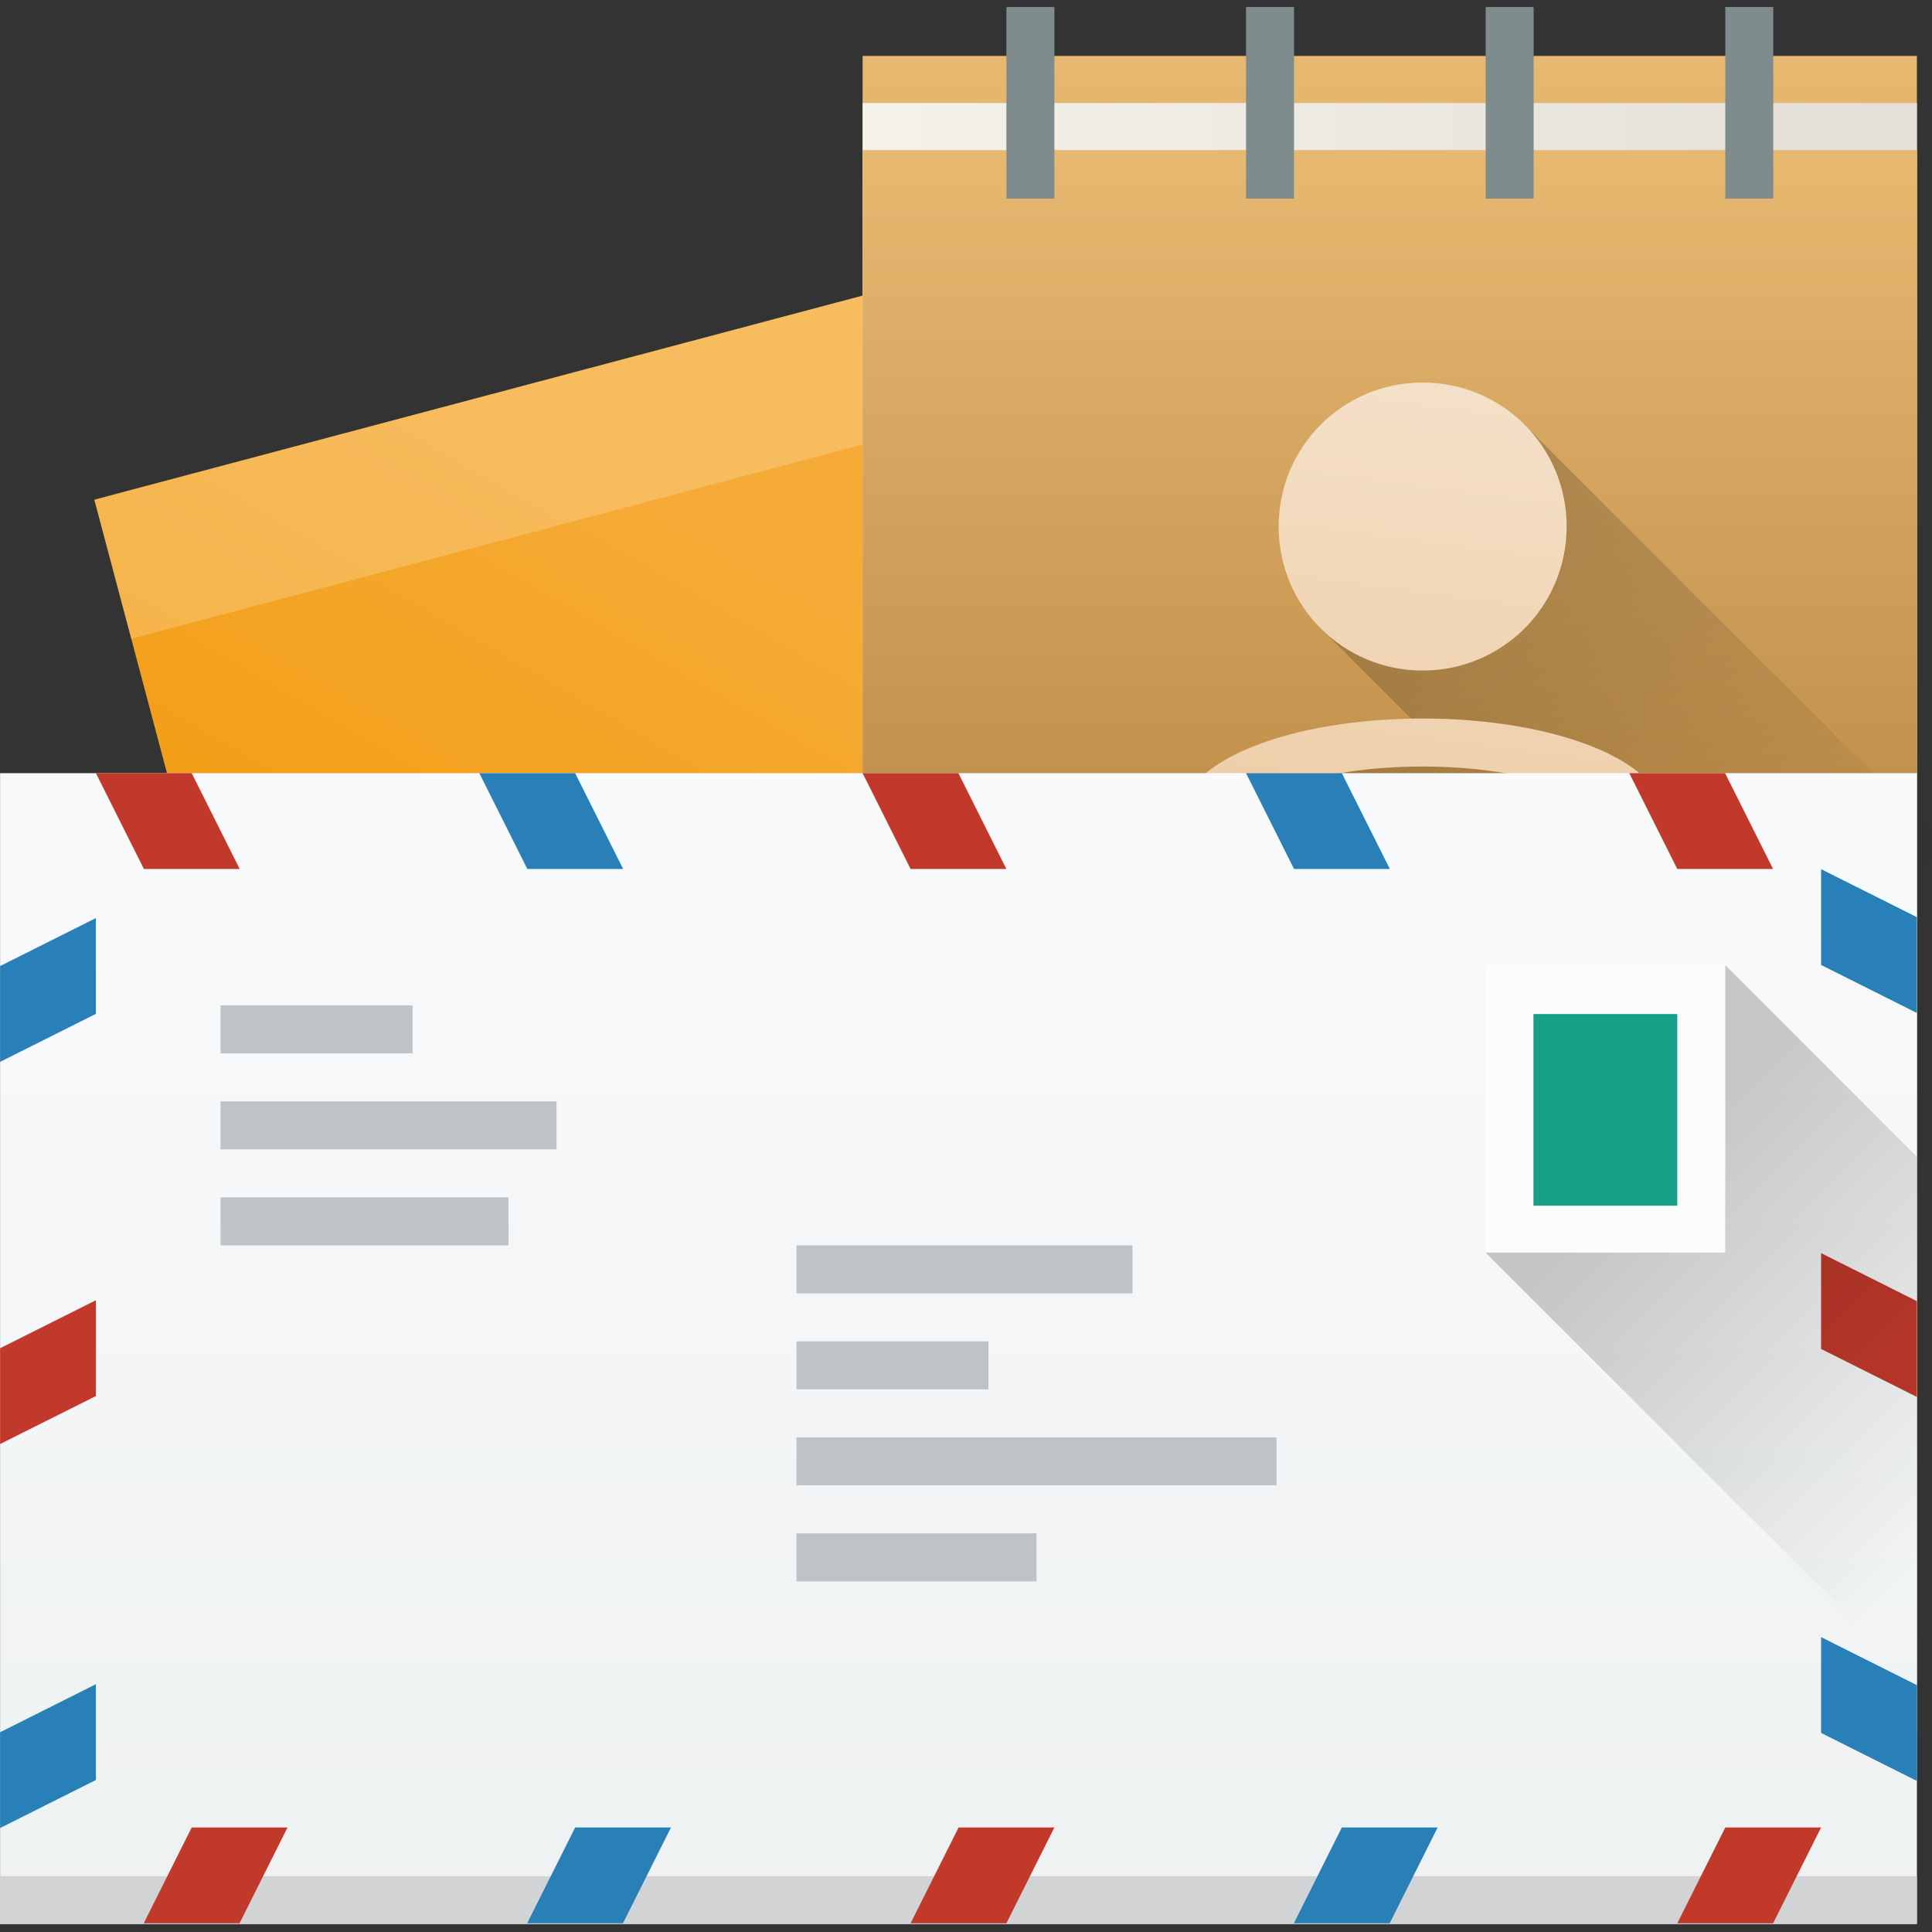 <svg xmlns="http://www.w3.org/2000/svg" xmlns:xlink="http://www.w3.org/1999/xlink" width="128" height="128" version="1.1" viewBox="0 0 33.867 33.867"><rect x="0" y="0" width="33.867" height="33.867" fill="#333333" stroke="none"/><defs><linearGradient id="linearGradient4356" x1="419.57" x2="426.57" y1="529.8" y2="536.8" gradientTransform="matrix(.265 0 0 .265 -108.56 -10.535)" gradientUnits="userSpaceOnUse" xlink:href="#linearGradient5044"/><linearGradient id="linearGradient5044"><stop offset="0"/><stop style="stop-opacity:0" offset="1"/></linearGradient><linearGradient id="linearGradient4486" x2="0" y1="44" y2="20" gradientTransform="matrix(.265 0 0 .265 -6.805 121.7)" gradientUnits="userSpaceOnUse"><stop style="stop-color:#eef1f2" offset="0"/><stop style="stop-color:#f9fafb" offset="1"/></linearGradient><linearGradient id="linearGradient5038" x1="427.71" x2="437.71" gradientUnits="userSpaceOnUse" xlink:href="#linearGradient5026"/><linearGradient id="linearGradient5026"><stop style="stop-color:#ebc69a" offset="0"/><stop style="stop-color:#f4e0c8" offset="1"/></linearGradient><linearGradient id="linearGradient5050" x2="0" y1="531.79" y2="544.79" gradientTransform="rotate(-45 -392.17 755.39)" gradientUnits="userSpaceOnUse" xlink:href="#linearGradient5044"/><linearGradient id="linearGradient5040" x1="428.76" x2="430.47" y1="541.51" y2="528.51" gradientUnits="userSpaceOnUse" xlink:href="#linearGradient5026"/><linearGradient id="linearGradient4466" x2="0" y1="519.8" y2="504.8" gradientTransform="matrix(.265 0 0 .265 -108.56 -10.271)" gradientUnits="userSpaceOnUse" xlink:href="#linearGradient4152"/><linearGradient id="linearGradient4152"><stop style="stop-color:#bd8d48" offset="0"/><stop style="stop-color:#e8b971" offset="1"/></linearGradient><linearGradient id="linearGradient4768" x1="428.57" x2="406.57" gradientTransform="matrix(.265 0 0 .265 -108.56 -10.535)" gradientUnits="userSpaceOnUse"><stop style="stop-color:#e3dfd6" offset="0"/><stop style="stop-color:#f4f1e8" offset="1"/></linearGradient><linearGradient id="linearGradient4466-8" x2="0" y1="519.8" y2="504.8" gradientTransform="matrix(.265 0 0 .265 -108.56 -10.8)" gradientUnits="userSpaceOnUse" xlink:href="#linearGradient4152"/><linearGradient id="linearGradient4943" x1="392.57" x2="400.57" y1="516.8" y2="508.8" gradientTransform="translate(4e-6 1)" gradientUnits="userSpaceOnUse"><stop style="stop-color:#f39c12" offset="0"/><stop style="stop-color:#f5ab35" offset="1"/></linearGradient></defs><g transform="matrix(3.175 0 0 3.175 18.245 -389.64)"><g transform="matrix(.256 -.068 .068 .256 -140.39 21.666)"><rect width="19" height="16" x="392.57" y="509.8" style="color:#000;fill:url(#linearGradient4943);stroke-linecap:round;stroke-linejoin:round"/><rect width="19" height="3" x="392.57" y="509.8" style="color:#000;fill:#fff;opacity:.2;stroke-linecap:round;stroke-linejoin:round"/></g><rect width="5.821" height="8.731" x="-.984" y="123.03" style="color:#000;fill:url(#linearGradient4466-8);stroke-linecap:round;stroke-linejoin:round;stroke-width:.265"/><rect width="5.821" height="8.731" x="-.984" y="123.29" style="color:#000;fill:url(#linearGradient4768);stroke-linecap:round;stroke-linejoin:round;stroke-width:.265"/><rect width="5.821" height="8.731" x="-.984" y="123.55" style="color:#000;fill:url(#linearGradient4466);stroke-linecap:round;stroke-linejoin:round;stroke-width:.265"/><g transform="matrix(.265 0 0 .265 -112.56 -15.296)" style="fill:url(#linearGradient5038)"><path d="m35.121 11.879-4.242 4.242 2.637 2.637-3.891 0.148-0.625 1.094v3l8.984 0.229 2.086 2.086 4.244-4.244z" transform="translate(399.71 517.79)" style="color:#000;fill:url(#linearGradient5050);opacity:.2;stroke-linecap:round;stroke-linejoin:round"/><path d="m432.71 528.79c-1.662 0-3 1.338-3 3s1.338 3 3 3 3-1.338 3-3-1.338-3-3-3zm0 7c-2.77 0-5 0.892-5 2v6h10v-6c0-1.108-2.23-2-5-2zm0 1c2.216 0 4 0.636 4 1.428v4.572h-8v-4.572c0-0.791 1.784-1.428 4-1.428z" style="fill:url(#linearGradient5040)"/></g><path d="m-5.746 126.99v6.35h10.583v-6.35z" style="fill:url(#linearGradient4486);stroke-width:.265"/><rect width="10.583" height=".265" x="-5.746" y="133.08" style="fill:#d1d3d4;stroke-width:.265"/><path d="m-4.953 133.34 0.265-0.529h0.529l-0.265 0.529z" style="fill-rule:evenodd;fill:#c0392b;stroke-width:.265"/><path d="m-2.836 133.34 0.265-0.529h0.529l-0.265 0.529z" style="fill-rule:evenodd;fill:#2980b9;stroke-width:.265"/><path d="m-0.719 133.34 0.265-0.529h0.529l-0.265 0.529z" style="fill-rule:evenodd;fill:#c0392b;stroke-width:.265"/><path d="m1.397 133.34 0.265-0.529h0.529l-0.265 0.529z" style="fill-rule:evenodd;fill:#2980b9;stroke-width:.265"/><path d="m3.514 133.34 0.265-0.529h0.529l-0.265 0.529z" style="fill-rule:evenodd;fill:#c0392b;stroke-width:.265"/><path d="m4.308 131.76 0.529 0.265v0.529l-0.529-0.265z" style="fill-rule:evenodd;fill:#2980b9;stroke-width:.265"/><path d="m4.308 129.64 0.529 0.265v0.529l-0.529-0.265z" style="fill-rule:evenodd;fill:#c0392b;stroke-width:.265"/><path d="m4.308 127.52 0.529 0.265v0.529l-0.529-0.265z" style="fill-rule:evenodd;fill:#2980b9;stroke-width:.265"/><path d="m-5.217 132.02-0.529 0.265v0.529l0.529-0.265z" style="fill-rule:evenodd;fill:#2980b9;stroke-width:.265"/><path d="m-5.217 129.9-0.529 0.265v0.529l0.529-0.265z" style="fill-rule:evenodd;fill:#c0392b;stroke-width:.265"/><path d="m-5.217 127.79-0.529 0.265v0.529l0.529-0.265z" style="fill-rule:evenodd;fill:#2980b9;stroke-width:.265"/><path d="m-5.217 126.99 0.265 0.529h0.529l-0.265-0.529z" style="fill-rule:evenodd;fill:#c0392b;stroke-width:.265"/><path d="m-3.1 126.99 0.265 0.529h0.529l-0.265-0.529z" style="fill-rule:evenodd;fill:#2980b9;stroke-width:.265"/><path d="m-0.984 126.99 0.265 0.529h0.529l-0.265-0.529z" style="fill-rule:evenodd;fill:#c0392b;stroke-width:.265"/><path d="m1.133 126.99 0.265 0.529h0.529l-0.265-0.529z" style="fill-rule:evenodd;fill:#2980b9;stroke-width:.265"/><path d="m3.249 126.99 0.265 0.529h0.529l-0.265-0.529z" style="fill-rule:evenodd;fill:#c0392b;stroke-width:.265"/><path d="m3.779 128.05 1.058 1.058v2.91l-2.381-2.381z" style="fill-rule:evenodd;fill:url(#linearGradient4356);opacity:.2;stroke-width:.265"/><rect width="1.323" height="1.587" x="2.456" y="128.05" style="color:#000;fill:#fcfcfc;stroke-linecap:round;stroke-linejoin:round;stroke-width:.265"/><rect width=".794" height="1.058" x="2.72" y="128.32" style="color:#000;fill:#16a085;stroke-linecap:round;stroke-linejoin:round;stroke-width:.265"/><g transform="matrix(.265 0 0 .265 -108.56 -10.535)"><rect width="7" height="1" x="404.57" y="528.8" style="color:#000;fill:#bdc3c7;stroke-linecap:round;stroke-linejoin:round"/><rect width="4" height="1" x="404.57" y="530.8" style="color:#000;fill:#bdc3c7;stroke-linecap:round;stroke-linejoin:round"/><rect width="10" height="1" x="404.57" y="532.8" style="color:#000;fill:#bdc3c7;stroke-linecap:round;stroke-linejoin:round"/><rect width="5" height="1" x="404.57" y="534.8" style="color:#000;fill:#bdc3c7;stroke-linecap:round;stroke-linejoin:round"/><rect width="4" height="1" x="392.57" y="523.8" style="color:#000;fill:#bdc3c7;stroke-linecap:round;stroke-linejoin:round"/><rect width="7" height="1" x="392.57" y="525.8" style="color:#000;fill:#bdc3c7;stroke-linecap:round;stroke-linejoin:round"/><rect width="6" height="1" x="392.57" y="527.8" style="color:#000;fill:#bdc3c7;stroke-linecap:round;stroke-linejoin:round"/></g><rect width=".265" height="1.058" x="-.19" y="122.76" style="color:#000;fill:#7f8c8d;stroke-linecap:round;stroke-linejoin:round;stroke-width:.265"/><rect width=".265" height="1.058" x="3.779" y="122.76" style="color:#000;fill:#7f8c8d;stroke-linecap:round;stroke-linejoin:round;stroke-width:.265"/><rect width=".265" height="1.058" x="1.133" y="122.76" style="color:#000;fill:#7f8c8d;stroke-linecap:round;stroke-linejoin:round;stroke-width:.265"/><rect width=".265" height="1.058" x="2.456" y="122.76" style="color:#000;fill:#7f8c8d;stroke-linecap:round;stroke-linejoin:round;stroke-width:.265"/></g></svg>